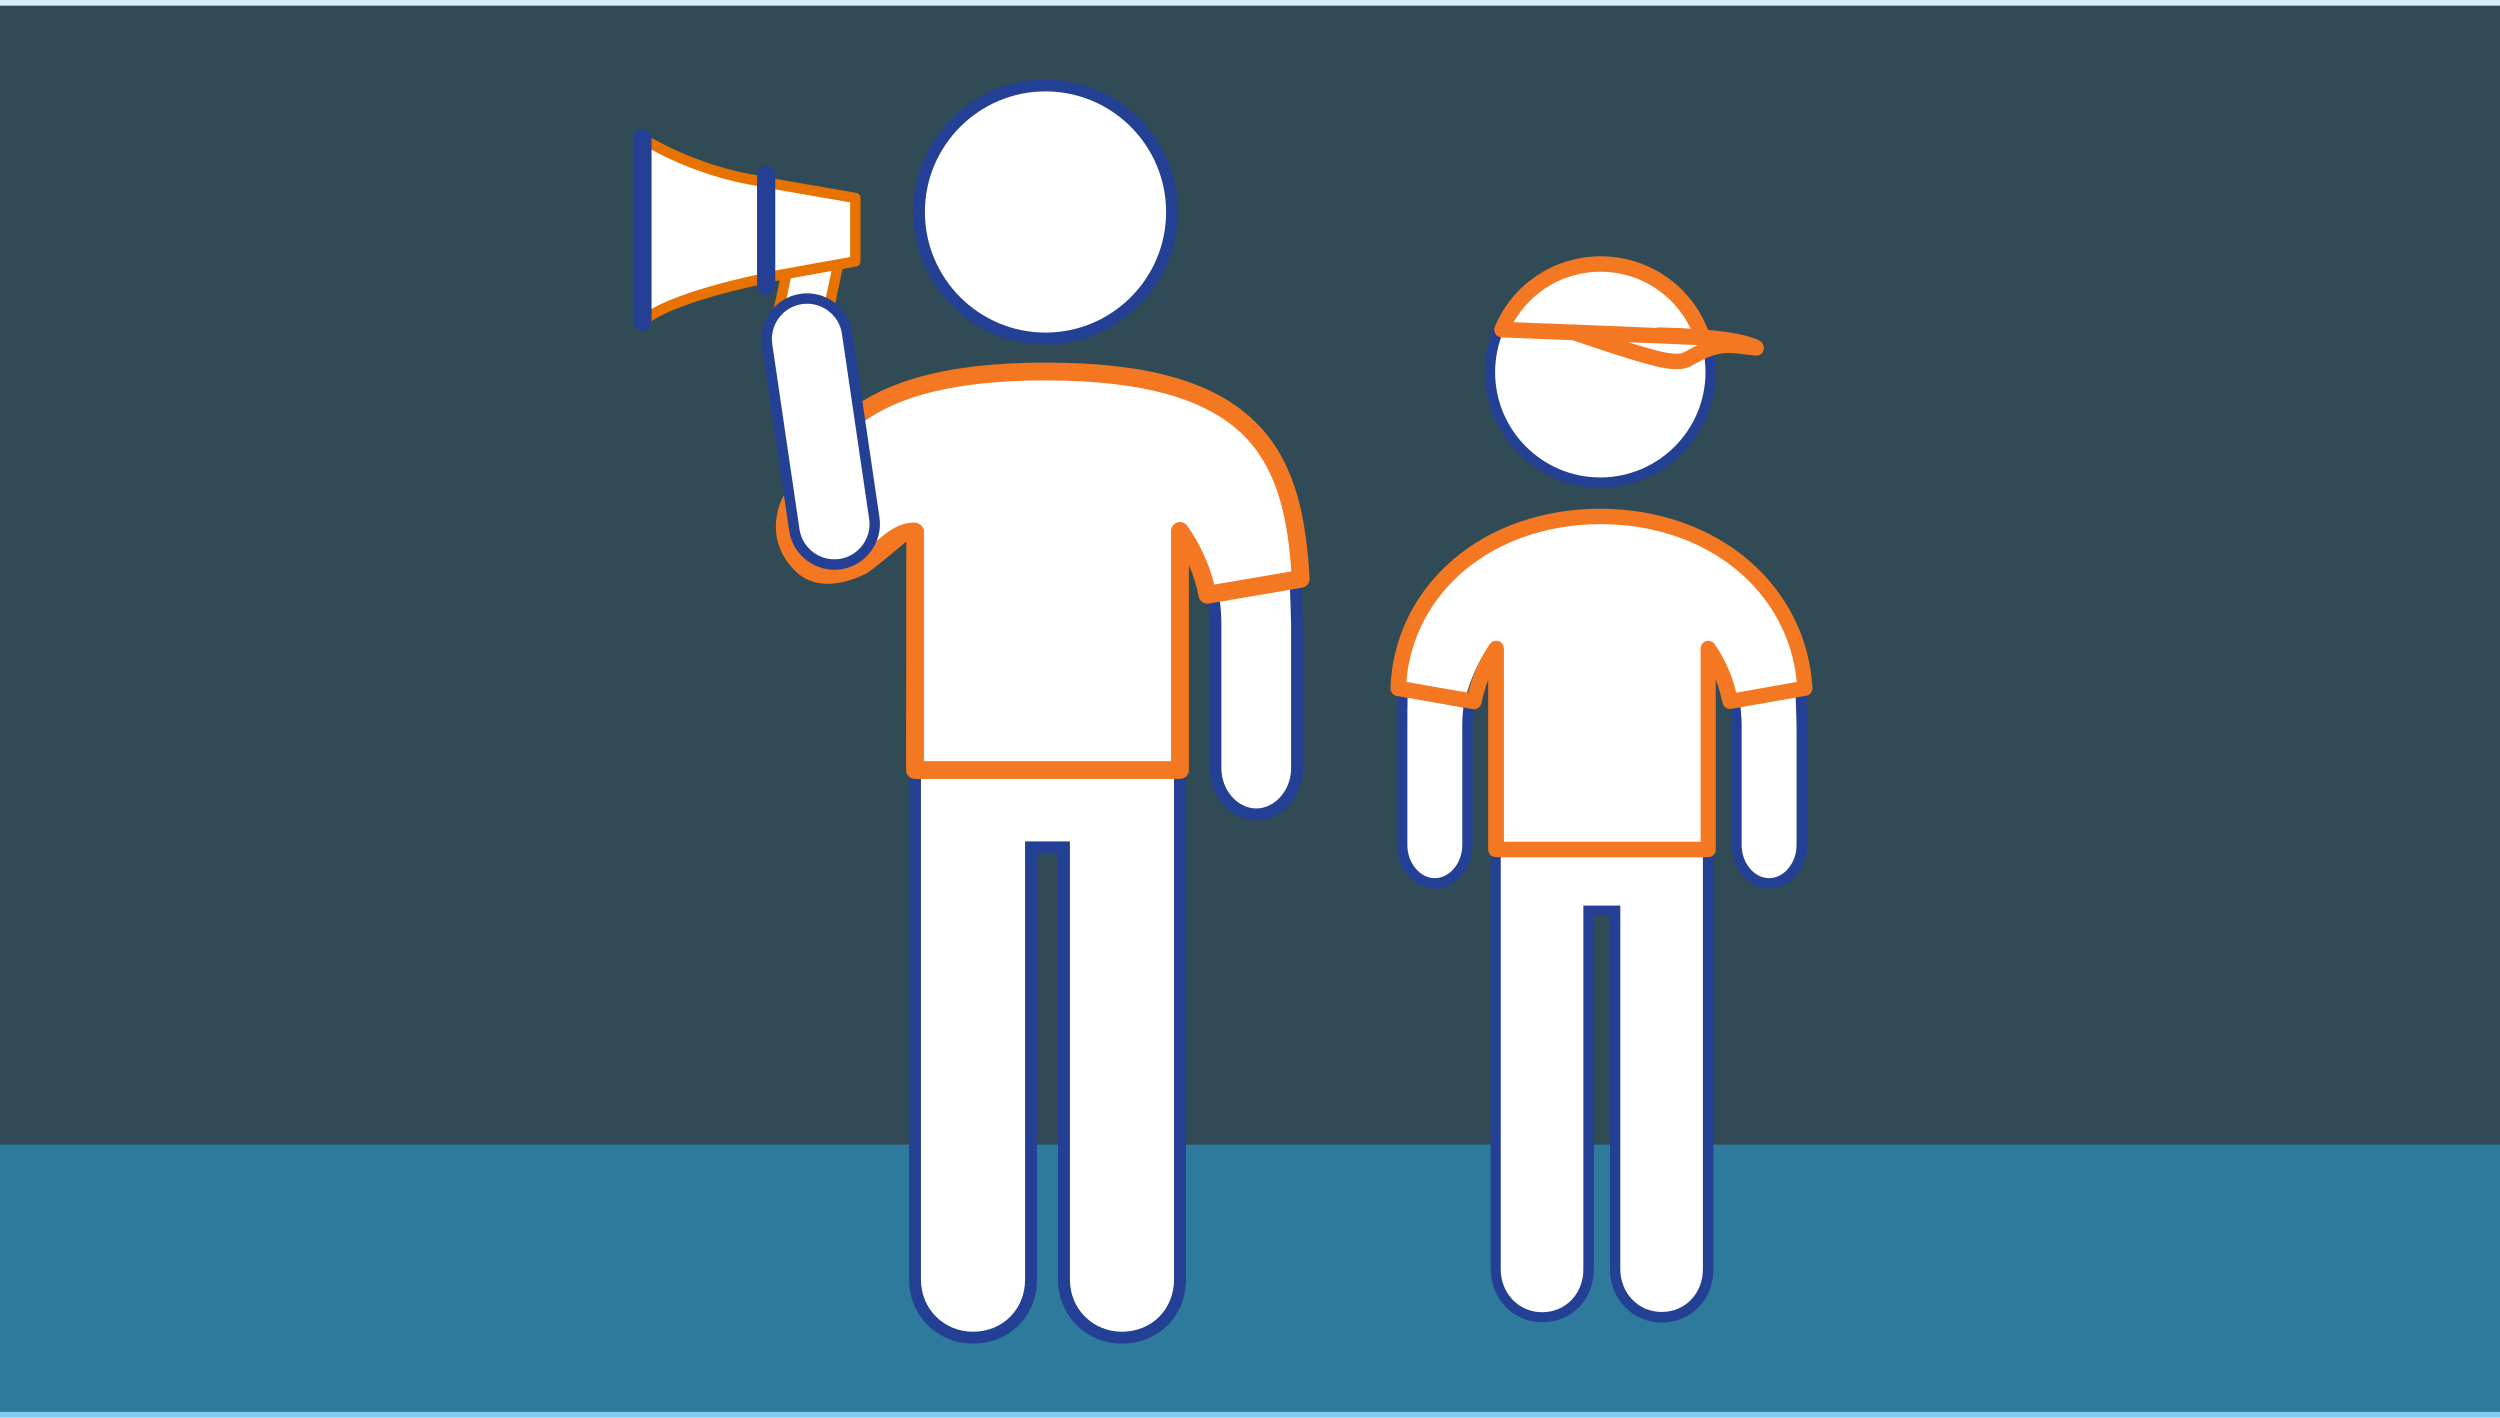 <?xml version="1.0" encoding="utf-8"?>
<!-- Generator: Adobe Illustrator 24.2.3, SVG Export Plug-In . SVG Version: 6.00 Build 0)  -->
<svg version="1.1" id="Layer_1" xmlns="http://www.w3.org/2000/svg" xmlns:xlink="http://www.w3.org/1999/xlink" width="455" height="258" x="0px" y="0px"
	 viewBox="0 0 1920 1080" style="enable-background:new 0 0 1920 1080;" xml:space="preserve">
<rect x="0" y="0" width="1920" height="1080" fill="#333333" stroke="none"/>
<style type="text/css">
	.st0{opacity:0.2;fill:#2BABE2;}
	.st1{opacity:0.5;fill:#2BABE2;}
	.st2{opacity:0.1;fill:#2BABE2;}
	.st3{fill:none;stroke:#F26E22;stroke-width:5.909;stroke-miterlimit:10;}
	.st4{fill:none;stroke:#E87200;stroke-width:5.909;stroke-miterlimit:10;}
	.st5{fill:#A8AAAC;}
	.st6{fill:#F26E22;}
	.st7{fill:none;stroke:#595A5C;stroke-width:4.097;}
	.st8{fill:#FFFFFF;}
	.st9{fill:#234094;}
	.st10{fill:#F37821;}
	.st11{fill:#FFFFFF;stroke:#E87200;stroke-width:8;stroke-linecap:round;stroke-linejoin:round;stroke-miterlimit:10;}
	.st12{fill:#FFFFFF;stroke:#234094;stroke-width:8;stroke-miterlimit:10;}
</style>
<rect x="-37.73" y="-21.66" class="st0" width="2010.71" height="1125.58"/>
<rect x="-37.73" y="874.71" class="st1" width="2010.71" height="229.21"/>
<g>
	<path class="st8" d="M1217.73,698.12h23.33v272.44c0,19.24,14.23,35.67,33.47,35.67c19.56,0,36.11-15.67,36.11-35.23l0.88-321.29
		H1149.1V971c0,19.24,15.07,36.11,34.31,36.11c19.56,0,34.31-16.55,34.31-36.11V698.12z"/>
	<path class="st8" d="M1154.58,649.72l156.93-2.45V492.87c8.87-0.16-2.49-1.08,0-1.87c2.49-0.79,2.9,4.03,4.4,6.17
		c8.63,12.33,8.92,20.11,12.35,33.95l57.2-9.79c-2.33-33.24-17.84-63.88-40.48-87.33c-24.73-25.62-43.34-39.69-108.83-39.69
		c-65.57,0-99.21,15.76-123.69,41.36c-22.64,23.69-37.93,53.69-39.48,86.77l52.66,8.87c3.5-13.93,9.69-27.45,18.06-39.41
		c1.49-2.14,4.21-3.06,6.7-2.27c2.49,0.79,4.18,3.09,4.18,5.7L1154.58,649.72L1154.58,649.72z"/>
	<path class="st8" d="M1079.78,530.5c-0.21,8.71-0.24,17.44-0.24,25.01v93.24c0,14.14,10.29,26.08,22.46,26.08
		c12.17,0,22.46-11.94,22.46-26.08v-93.24c0-5.38,0.39-10.82,1.15-16.23L1079.78,530.5L1079.78,530.5z"/>
	<path class="st8" d="M1382.17,527.37l-48.49,8.78c0.76,5.42,1.15,10.86,1.15,16.23v93.24c0,14.14,10.29,29.21,22.46,29.21
		c12.17,0,25.12-15.08,25.12-29.21v-93.24C1382.41,544.81,1382.38,536.09,1382.17,527.37L1382.17,527.37z"/>
	<circle class="st8" cx="1230.01" cy="281.55" r="83.4"/>
	<path class="st9" d="M1276.11,1011.31c-22.26,0-39.6-17.93-39.6-40.78V699.03h-12.41v271.3c0,23.25-16.94,40.78-39.6,40.78
		c-22.26,0-39.6-17.93-39.6-40.78v-324.3h171.01v324.49C1315.91,993.78,1298.77,1011.31,1276.11,1011.31z M1216.22,691.15h28.17
		v279.18c0,18.52,13.99,32.9,31.72,32.9c18.13,0,31.72-14.19,31.72-32.9V653.92h-155.25v316.61c0,18.52,13.99,32.9,31.72,32.9
		c18.13,0,31.72-14.19,31.72-32.9V691.15H1216.22z"/>
	<path class="st9" d="M1101.95,678.15c-15.76,0-28.96-15.17-28.96-33.3v-91.42c0-8.87,0-19.11,0.39-29.16
		c0-1.18,0.59-2.17,1.58-2.96c0.99-0.79,2.17-0.99,3.15-0.79l51.23,10.05c2.17,0.39,3.55,2.36,3.15,4.53
		c-0.99,6.11-1.58,12.22-1.58,18.32v91.42C1130.71,662.98,1117.51,678.15,1101.95,678.15z M1081.06,529.01
		c-0.2,8.47-0.2,16.94-0.2,24.23v91.42c0,13.79,9.65,25.42,21.08,25.42c11.43,0,21.08-11.62,21.08-25.42v-91.42
		c0-5.32,0.39-10.64,0.99-15.76L1081.06,529.01z"/>
	<path class="st9" d="M1358.86,678.15c-15.76,0-28.96-15.17-28.96-33.3v-91.42c0-6.11-0.59-12.41-1.58-18.32
		c-0.39-2.17,0.99-4.14,3.15-4.53l50.83-10.05c1.18-0.2,2.36,0,3.15,0.79c0.99,0.79,1.38,1.77,1.58,2.96
		c0.59,9.65,0.79,19.7,0.99,29.16v91.61C1387.83,662.98,1374.62,678.15,1358.86,678.15z M1336.6,537.48
		c0.59,5.12,0.99,10.44,0.99,15.76v91.42c0,13.79,9.65,25.42,21.08,25.42c11.43,0,21.08-11.62,21.08-25.42v-91.42
		c-0.2-7.88-0.39-16.16-0.79-24.43L1336.6,537.48z"/>
	<path class="st10" d="M1311.97,653.92h-163.13c-3.35,0-5.91-2.56-5.91-5.91V517.78c-2.17,5.71-3.94,11.82-5.12,17.73
		c-0.59,3.15-3.55,5.32-6.9,4.73l-58.12-10.05c-2.96-0.59-4.93-3.15-4.93-6.11c1.38-38.22,18.32-73.09,47.88-98.51
		c29.55-25.42,69.75-39.21,113.29-39.21c43.34,0,83.73,13.99,113.48,39.21c29.75,25.22,47.28,60.09,49.45,98.31
		c0.2,2.96-1.97,5.71-4.93,6.11l-57.33,10.05c-3.15,0.59-6.3-1.58-6.9-4.73c-1.18-6.11-2.96-12.22-5.12-17.93v130.62
		C1317.88,651.16,1315.12,653.92,1311.97,653.92z M1154.75,642.1h151.31V493.74c0-2.56,1.77-4.93,4.14-5.71
		c2.56-0.79,5.12,0.2,6.7,2.36c7.88,11.62,13.4,24.04,16.55,37.24l46.5-8.27c-6.9-70.53-69.35-121.17-150.72-121.17
		c-40.78,0-78.22,13-105.6,36.45c-25.61,22.07-40.98,52.01-43.54,84.72l47.48,8.27c3.15-13.2,8.87-25.81,16.55-37.24
		c1.38-2.17,4.14-3.15,6.7-2.36c2.56,0.79,4.14,2.96,4.14,5.71V642.1H1154.75z"/>
	<path class="st9" d="M1229.03,370.21c-48.86,0-88.66-39.8-88.66-88.66s39.8-88.66,88.66-88.66s88.66,39.8,88.66,88.66
		S1277.89,370.21,1229.03,370.21z M1229.03,200.77c-44.53,0-80.78,36.25-80.78,80.78c0,44.53,36.25,80.78,80.78,80.78
		c44.53,0,80.78-36.25,80.78-80.78S1273.55,200.77,1229.03,200.77z"/>
	<path class="st10" d="M1351.97,257.71c-7.29-4.53-24.04-7.29-40.19-8.67c-13-34.08-45.71-56.54-82.35-56.54
		c-35.66,0-67.58,21.08-81.37,53.98c-0.79,1.77-0.59,3.74,0.39,5.52c0.99,1.58,2.76,2.76,4.73,2.76l54.57,2.17
		c8.08,2.76,57.14,19.7,72.11,21.67c3.15,0.39,5.71,0.59,7.88,0.59c5.52,0,9.06-1.18,12.61-3.35c18.52-10.44,25.02-9.85,39.01-8.08
		c2.76,0.39,5.71,0.59,8.87,0.99c2.76,0.2,5.32-1.38,6.11-3.94C1355.12,262.04,1354.13,259.29,1351.97,257.71z M1229.22,204.32
		c29.95,0,56.74,17.34,69.15,43.74c-12.02-0.79-21.67-0.79-24.23-0.99l0,0c-0.79,0-1.58,0.2-2.17,0.39l-62.46-2.56
		c-0.59-0.2-1.18-0.2-1.77,0l-45.31-1.77C1176.03,219.29,1201.25,204.32,1229.22,204.32z M1294.44,265.59
		c-2.56,1.38-4.33,2.36-13.2,1.18c-5.71-0.79-17.53-4.14-30.74-8.27l53.2,2.17C1300.94,262.04,1297.98,263.62,1294.44,265.59z"/>
	<path class="st8" d="M791.76,646.04h24.66v334.05c0,22.77,24.38,40.61,47.15,40.61c23.15,0,40.61-17.46,40.61-40.61V588.75H704.77
		v391.33c0,22.77,19.84,40.61,42.61,40.61c23.15,0,44.38-17.46,44.38-40.61V646.04z"/>
	<path class="st8" d="M706.38,586.79h196.21V404.09c0-3.09-1.36-3.53,1.59-4.46c2.95-0.93,2.16-2.13,3.94,0.4
		c10.21,14.59,17.42,30.24,21.48,46.62l68.47-10.44c-2.76-39.33-9.69-78.87-36.49-106.62c-29.27-30.32-81.16-45.06-158.66-45.06
		c-77.59,0-129.39,14.73-158.36,45.03c-26.8,28.03-36.8,13.07-38.63,52.22l56.31,49.54c4.14-16.48,29.06-17.14,38.97-31.29
		c1.77-2.53,0.11-1.92,3.05-0.99c2.95,0.93,2.12,1.96,2.12,5.05L706.38,586.79L706.38,586.79z"/>
	<path class="st8" d="M994.77,445.72l-61.21,10.39c0.9,6.41,1.36,12.85,1.36,19.21v110.34c0,16.73,16.51,35.25,30.92,35.25
		s29.22-18.52,29.22-35.25V475.32c0-8.97-2.68-19.29-2.93-29.6H994.77z"/>
	<circle class="st8" cx="802.95" cy="159.48" r="98.69"/>
	<path class="st9" d="M861.66,1027.54c-27.53,0-49.1-21.57-49.1-49.1V650.96h-16.18v327.47c0,28-21.11,49.1-49.1,49.1
		c-27.54,0-49.1-21.57-49.1-49.1V582.45h212.6v395.98C910.76,1006.43,889.65,1027.54,861.66,1027.54z M787.25,641.83h34.44v336.6
		c0,22.42,17.56,39.98,39.98,39.98c22.79,0,39.98-17.19,39.98-39.98V591.58H707.29v386.85c0,22.42,17.56,39.98,39.98,39.98
		c22.79,0,39.98-17.19,39.98-39.98V641.83z M964.79,625.65c-19.46,0-35.9-18.32-35.9-39.99V475.32c0-7.43-0.63-14.86-1.86-22.09
		c-0.42-2.45,1.2-4.78,3.63-5.25l63.35-12.23c1.29-0.25,2.63,0.07,3.67,0.89c1.04,0.81,1.68,2.04,1.75,3.35
		c0.58,10.95,0.92,22,1.25,35.22l0,110.45C1000.69,607.34,984.25,625.65,964.79,625.65z M936.71,456.11
		c0.87,6.33,1.31,12.78,1.31,19.21v110.34c0,16.73,12.26,30.87,26.77,30.87c14.51,0,26.77-14.14,26.77-30.87V475.32
		c-0.28-10.94-0.56-20.44-0.98-29.62L936.71,456.11z"/>
	<path class="st10" d="M610.55,433.99c-26.35-26.35-9.23-56.74-9.23-56.74l38.56-55.35c30.74-32.16,84.08-47.79,163.07-47.79
		c79.96,0,131.86,15.18,163.31,47.76c30.4,31.49,36.95,75.29,39.51,117.94c0.21,3.49-2.24,6.57-5.68,7.16l-71.63,12.23
		c-3.69,0.63-7.17-1.8-7.87-5.45c-1.6-8.29-4.12-16.4-7.54-24.26v157.52c0,3.78-3.06,6.85-6.84,6.85l0,0H702.73
		c-3.78,0-6.85-3.06-6.85-6.85l0.2-175.52c0,0-23.01,19.54-29.8,24.03C666.28,435.53,632.19,455.63,610.55,433.99z M614.45,383.01
		l44.56,41.84c12.17-11.05,25.47-27.93,43.08-27.93c4.07,0,7.48,3.54,7.48,6.53v176.73h0h189.78V403.45c0-2.99,1.94-5.63,4.79-6.53
		c2.85-0.9,5.95,0.16,7.67,2.6c9.88,14.11,16.85,29.25,20.78,45.09l59.12-10.1c-2.67-38.04-9.38-76.28-35.3-103.13
		c-28.31-29.32-78.51-43.58-153.46-43.58c-75.05,0-125.16,14.25-153.17,43.56L614.45,383.01z"/>
	<path class="st9" d="M802.95,56.73c-56.1,0-101.74,45.64-101.74,101.74c0,56.1,45.64,101.74,101.74,101.74
		c56.1,0,101.75-45.64,101.75-101.74C904.69,102.37,859.05,56.73,802.95,56.73z M802.95,251.08c-51.07,0-92.62-41.55-92.62-92.62
		c0-51.07,41.55-92.62,92.62-92.62c51.07,0,92.62,41.55,92.62,92.62C895.57,209.54,854.02,251.08,802.95,251.08z"/>
	<g>
		<path class="st11" d="M613.93,282.31l-13.58-2.89c-6.32-1.35-10.38-7.62-9.04-13.94l16.45-77.15c1.35-6.32,7.62-10.38,13.94-9.04
			l13.58,2.89c6.32,1.35,10.38,7.62,9.04,13.94l-16.45,77.15C626.52,279.59,620.25,283.66,613.93,282.31z"/>
		<path class="st11" d="M493.41,101.96c0,0,39.19,25.54,92.04,33.03c0,26.42,0,74.86,0,74.86s-73.1,14.53-92.04,33.03
			C493.41,210.73,493.41,101.96,493.41,101.96z"/>
		<polygon class="st11" points="591.06,136.27 656.89,147.72 656.89,196.38 591.06,208.27 		"/>
		<path class="st9" d="M493.41,249.92L493.41,249.92c-3.84,0-6.99-3.14-6.99-6.99V101.68c0-3.84,3.14-6.99,6.99-6.99h0
			c3.84,0,6.99,3.14,6.99,6.99v141.25C500.39,246.78,497.25,249.92,493.41,249.92z"/>
		<path class="st9" d="M588.41,222.17L588.41,222.17c-3.84,0-6.99-3.14-6.99-6.99v-85.14c0-3.84,3.14-6.99,6.99-6.99h0
			c3.84,0,6.99,3.14,6.99,6.99v85.14C595.4,219.02,592.26,222.17,588.41,222.17z"/>
	</g>
	<path class="st12" d="M645.27,428.89L645.27,428.89c-16.89,2.48-32.75-9.31-35.23-26.2l-20.9-142.22
		c-2.48-16.89,9.31-32.75,26.2-35.23h0c16.89-2.48,32.75,9.31,35.23,26.2l20.9,142.22C673.96,410.55,662.17,426.41,645.27,428.89z"
		/>
</g>
</svg>
